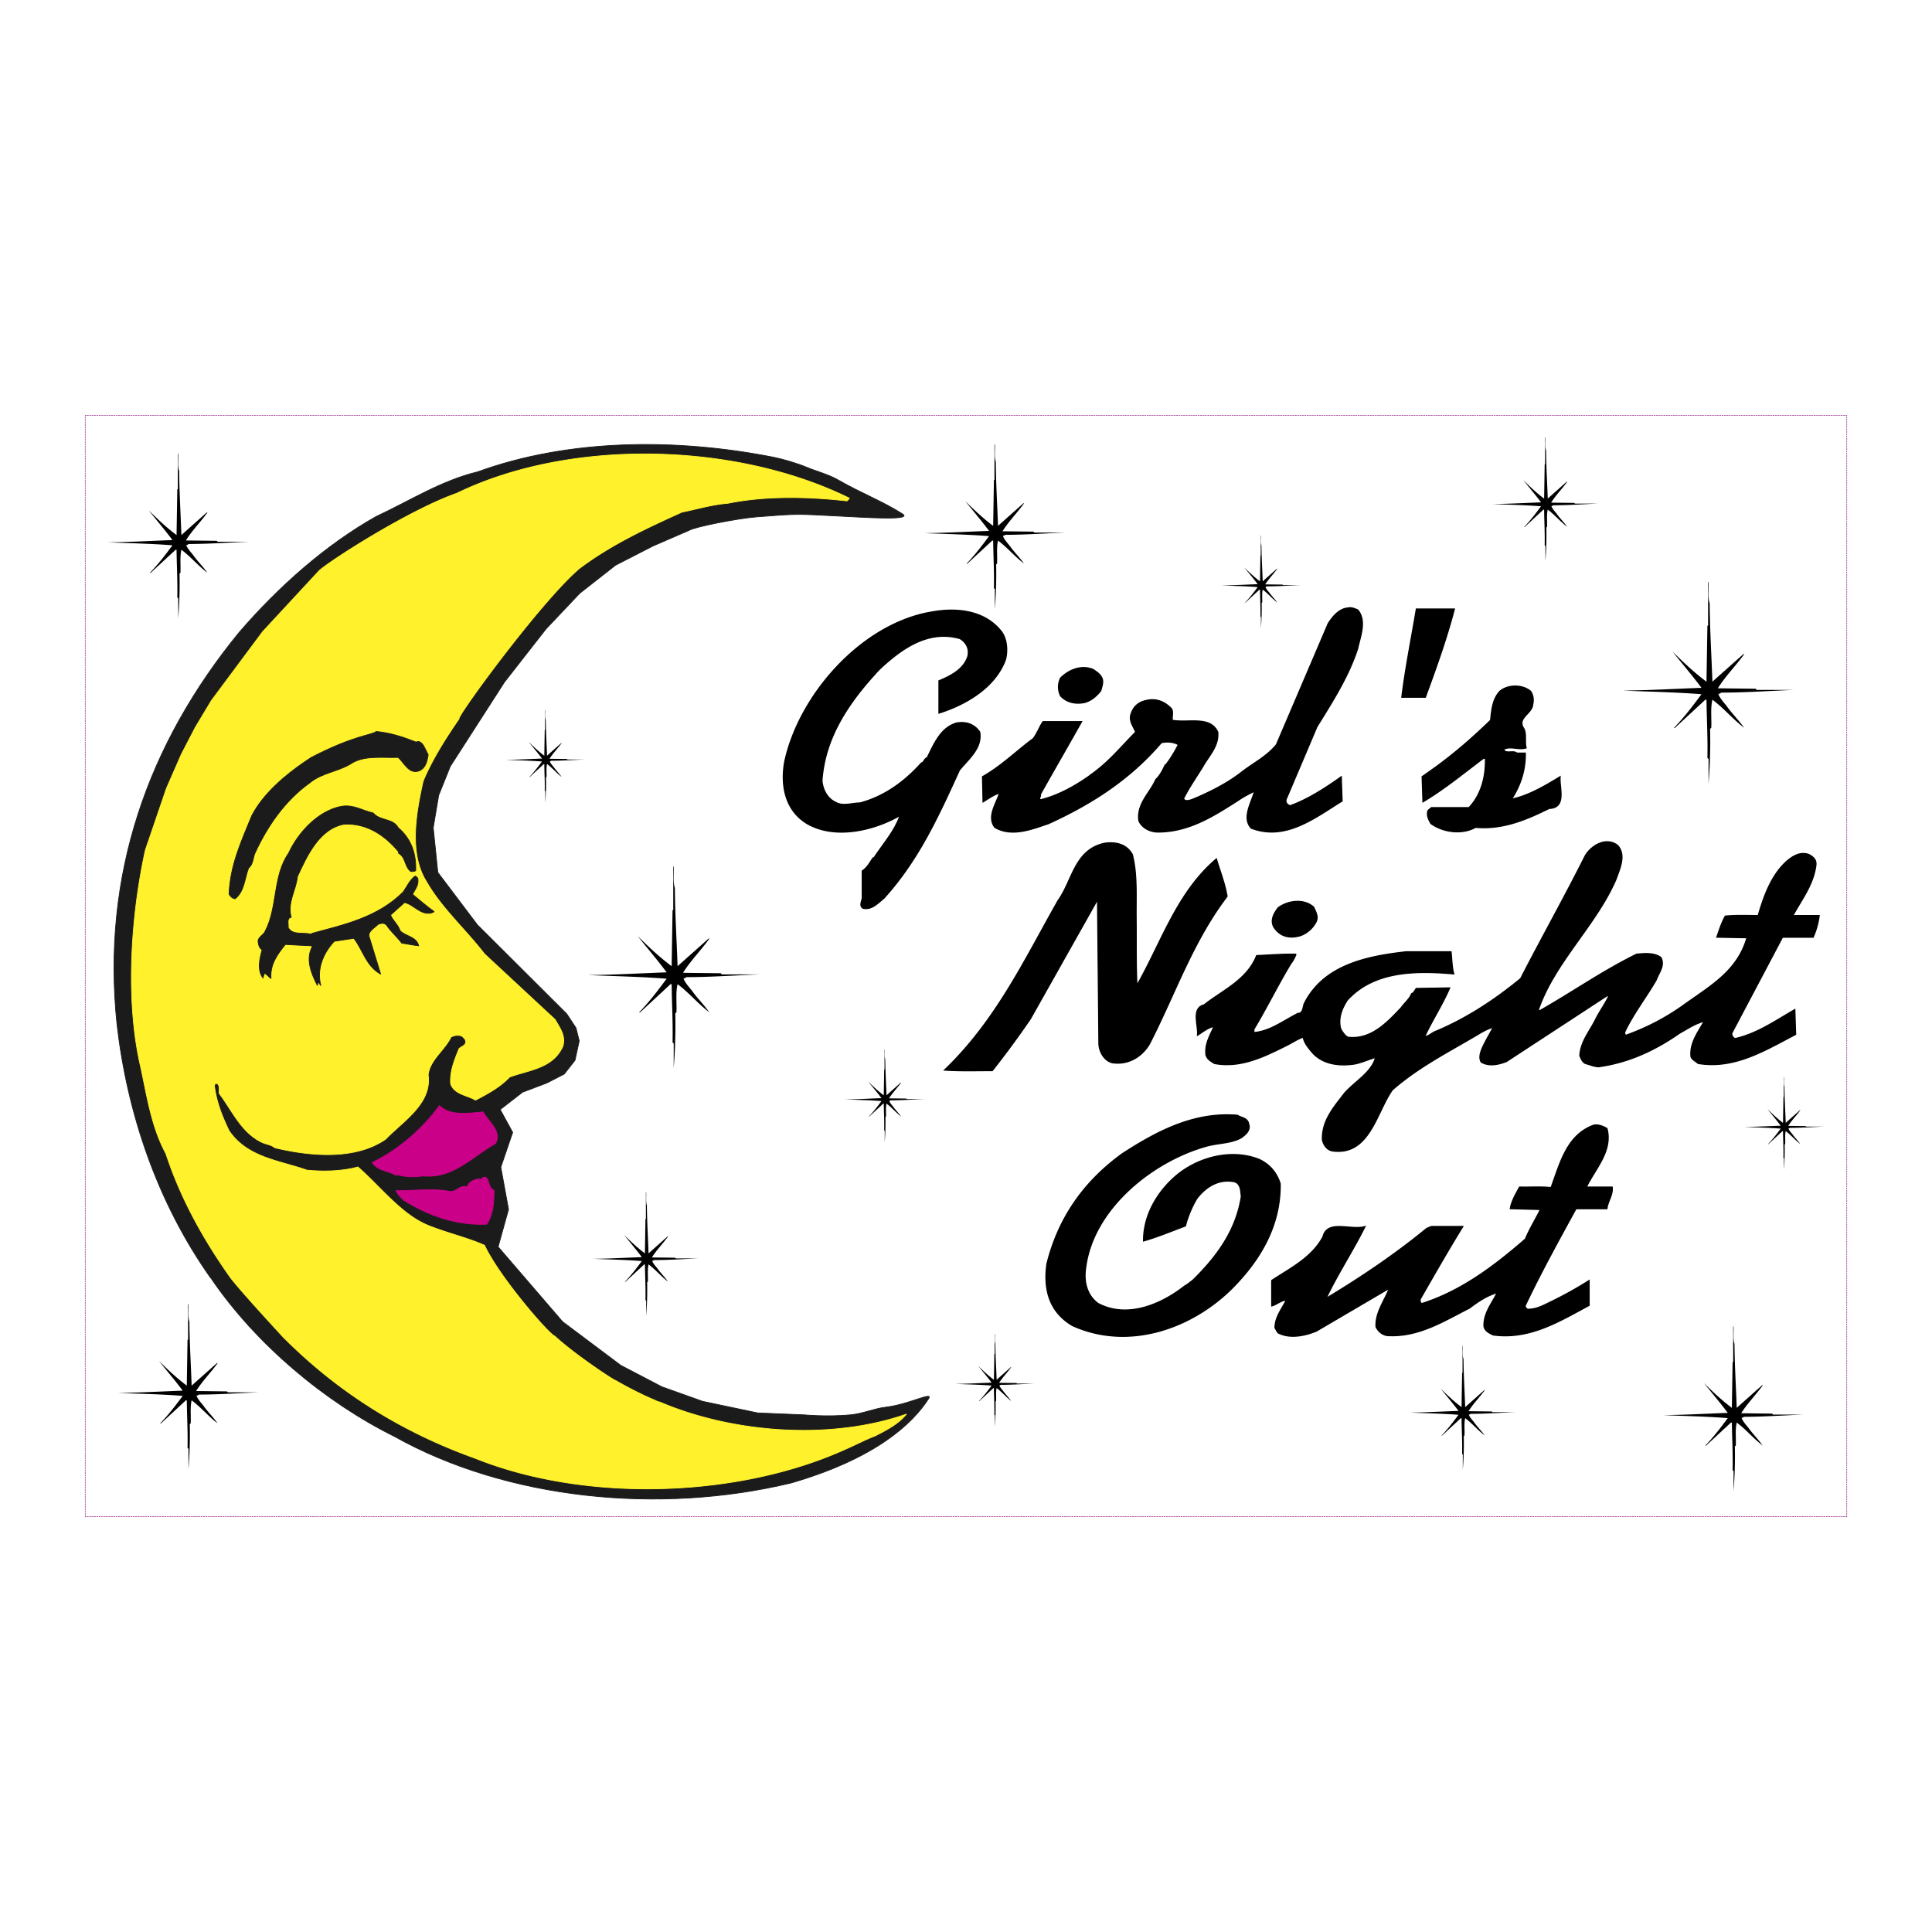 <svg xmlns="http://www.w3.org/2000/svg" width="2500" height="2500" viewBox="0 0 192.756 192.756"><path fill-rule="evenodd" clip-rule="evenodd" fill="#fff" d="M0 0h192.756v192.756H0V0z"/><path d="M50.325 68.06l4.146-5.304 3.375-3.568 3.567-2.797 3.76-1.929 3.567-1.543c.519-.344 4.818-1.198 6.75-1.35 4.22-.334 3.953-.29 7.906-.097 2.68.131 7.738.499 6.653-.193-2.013-1.284-4.089-2.046-6.486-3.425-.877-.505-2.249-.883-3.051-1.221-.939-.396-2.417-.833-3.357-1.018-9.782-1.922-20.442-1.831-29.505 1.462-3.628.875-6.791 2.902-10.139 4.465-4.986 2.81-9.655 6.922-13.655 11.555-9.079 11.111-13.748 24.173-12.186 39.078 1.023 8.912 4.018 17.769 9.32 25.287l.018-.001c4.54 6.705 11.488 12.453 18.344 15.854 11.237 6.289 26.436 7.814 39.607 4.633 8.37-2.438 12.061-5.871 13.688-8.402.493-.767-1.936.567-4.238.843-1.265.151-2.29.652-3.567.771-2.327.217-4.628 0-4.628 0l-4.628-.192-5.496-1.158-4.049-1.445-4.103-2.141-5.809-4.357-6.432-7.471 1.038-3.736-.769-4.212 1.183-3.466-1.245-2.283 2.226-1.729 2.448-.93 1.713-.882 1.077-1.371.42-1.937-.322-1.295-.923-1.402-8.914-8.881-3.949-5.231-.456-4.461.543-3.236 1.157-2.886 5.401-8.398z" fill-rule="evenodd" clip-rule="evenodd" fill="#1b1b1b" stroke="#1b1b1b" stroke-width=".074" stroke-linecap="square" stroke-miterlimit="2.613"/><path d="M54.31 58.781c-1.935 1.694-3.925 3.647-5.19 5.844-1.061.818-.818 2.195-2.046 2.902-.093.187-.019.372.093.54-.075.595-.67.651-1.173.54-.372-.056-.335-.391-.39-.67.651-3.796 3.385-8.075 7.367-9.155.464-.056.874-.094 1.339-.001z" fill-rule="evenodd" clip-rule="evenodd" fill="#fff22d" stroke="#fff22d" stroke-width=".074" stroke-linecap="square" stroke-miterlimit="2.613"/><path d="M103.145 91.512l1.303-1.209-1.117 1.47.094.093h2.938l-2.9.13-.094.093 1.08 1.433c-.484-.391-.82-.837-1.303-1.209l-.074.093c-.037 1.173-.037 2.364-.094 3.517-.111-1.172.037-2.456-.131-3.61l-1.338 1.209 1.152-1.433c-1.135-.13-2.307-.13-3.441-.223 1.172.037 2.344-.056 3.441-.093l-1.246-1.601c.428.466.984.913 1.432 1.34l.131-3.536c.055 1.173.055 2.382.167 3.536z" fill-rule="evenodd" clip-rule="evenodd" fill="#fff" stroke="#fff" stroke-width=".074" stroke-linecap="square" stroke-miterlimit="2.613"/><path d="M108.818 94.006c.037.632-.074 1.34.092 1.916a31.386 31.386 0 0 1 2.326-1.916c-.688.855-1.283 1.507-1.916 2.363l5.656.093c-1.805.148-3.684.074-5.488.223l-.168.094c.576.744 1.303 1.507 1.916 2.271-.838-.521-1.506-1.359-2.326-1.917-.186.614.02 1.396-.186 2.01l-.074 3.759-.148-5.676-.074-.093c-.781.67-1.562 1.266-2.326 1.973.633-.875 1.395-1.488 2.01-2.326a86.77 86.77 0 0 0-5.861-.261c1.918-.094 3.963-.02 5.861-.224-.781-.818-1.414-1.73-2.195-2.456.875.725 1.656 1.414 2.549 2.083l.131-6.866.129 4.857.092.093zM106.455 91.866h.131-.131z" fill-rule="evenodd" clip-rule="evenodd" fill="#fff" stroke="#fff" stroke-width=".074" stroke-linecap="square" stroke-miterlimit="2.613"/><path d="M18.099 75.24l-1.495 3.416-2.103 6.159c-1.419 6.438-2.027 14.904-.483 21.565.632 2.885 1.079 6.048 2.53 8.709 1.451 4.429 3.702 8.504 6.437 12.374 1.082 1.422 5.265 5.936 5.265 5.936 5.693 5.73 12.148 9.583 19.162 12.095 11.088 4.447 26.287 3.944 37.002-.931.986-.428 1.917-.93 2.902-1.303 1.094-.556 2.325-1.19 3.126-2.177-7.646 2.68-17.414 1.88-24.631-1.21-.101.021-.502-.186-.502-.186-1.284-.539-2.623-1.229-3.888-1.954-.24-.047-4.224-2.698-6.065-4.428-.484-.075-5.525-5.862-7.014-9.062-1.73-.763-3.59-1.19-5.358-1.879-2.81-1.023-4.893-3.852-7.274-5.937-1.562.429-3.386.484-5.097.316-2.716-.967-5.916-1.228-7.757-3.926-.688-1.433-1.284-2.922-1.47-4.559l.167-.186c.446.13.279.67.316 1.022 1.302 1.712 2.214 3.945 4.334 4.913.391.167.855.204 1.209.502 3.479.838 8.018 1.266 11.069-.855 1.804-1.861 4.632-3.555 4.241-6.42.167-1.488 1.656-2.456 2.271-3.759a1.306 1.306 0 0 1 1.022-.13c.242.148.503.391.447.707-.13.297-.447.372-.67.576-.428 1.098-.912 2.178-.837 3.498.372 1.08 1.656 1.136 2.493 1.638 1.19-.632 2.381-1.246 3.404-2.307 1.897-.708 4.297-.838 5.302-3.052.334-1.08-.316-1.861-.763-2.68l-7.05-6.55c-1.879-2.438-4.335-4.633-5.804-7.238-1.768-2.81-1.005-6.94-.316-10.011.912-2.177 2.232-4.242 3.572-6.196-.298-.148 8.173-11.747 12.018-15.016 3.2-2.4 6.697-4.019 10.232-5.62 1.339-.26 2.95-.75 4.581-.881 3.729-.758 7.921-.682 11.883-.235.075-.093.205-.167.224-.279-11.255-5.545-27.72-6.028-39.161-.483-4.632 1.619-12.427 6.571-13.724 7.716l-5.642 6.091-5.117 6.877-1.601 2.669-1.387 2.671z" fill-rule="evenodd" clip-rule="evenodd" fill="#fff22d" stroke="#fff22d" stroke-width=".074" stroke-linecap="square" stroke-miterlimit="2.613"/><path d="M31.059 75.566c4.301-2.228 6.046-2.214 6.474-2.586 1.433.13 2.716.558 3.981 1.061.316-.186.595.111.763.372l.446.894c-.111.613-.223 1.302-.893 1.6-1.023.372-1.488-.781-2.103-1.339-1.655.056-3.46-.242-4.781.67-1.284.763-2.846.875-4.056 1.879-2.492 1.787-4.223 4.354-5.413 6.922-.261.502-.167 1.153-.67 1.562-.409 1.042-.391 2.289-1.339 3.07-.279-.019-.465-.223-.614-.446.093-2.902 1.246-5.34 2.27-7.853 1.135-2.177 3.293-4.02 5.321-5.396l.614-.41z" fill-rule="evenodd" clip-rule="evenodd" fill="#1b1b1b" stroke="#1b1b1b" stroke-width=".074" stroke-linecap="square" stroke-miterlimit="2.613"/><path d="M37.235 81.111c.688.819 1.972.502 2.493 1.47 1.303 1.098 1.805 2.586 1.749 4.28-.149.111-.391.111-.54.056-.595-.521-.447-1.377-1.171-1.786v-.149c-1.433-1.73-3.256-2.866-5.433-2.753-2.512.464-3.721 3.219-4.651 5.209-.148 1.396-1.023 2.568-.632 4.075-.484.112-.242.67-.298 1.023.428.819 1.507.447 2.27.67l.13-.093c3.237-.874 6.548-1.6 9.06-4.112.391-.521.632-1.172 1.209-1.6.111.056.279.167.279.317.075.613-.297 1.041-.54 1.507.707.576 1.396 1.19 2.14 1.711-.037.112-.205.112-.316.167-1.098.167-1.693-.855-2.623-1.06l-1.396 1.247c.224.558.781.986.949 1.563.577.595 1.619.558 1.861 1.507-.577-.056-1.116-.186-1.693-.261-.446-.614-1.097-1.153-1.507-1.786-.241-.279-.558-.205-.855-.093-.316.353-1.023.688-.893 1.209l1.154 3.759c-1.47-.801-1.786-2.438-2.679-3.572l-1.954.297c-1.116 1.209-1.767 2.772-1.339 4.428-.093-.093-.112-.278-.279-.315-.075.074 0 .204-.075.278-.558-1.098-1.209-2.586-.502-3.852l-.093-.093c-.855-.037-1.73-.075-2.586-.13-.818 1.005-1.544 2.009-1.433 3.405l-.614-.539c-.13.13-.13.316-.186.483-.614-.781-.335-1.935-.093-2.81-.279-.186-.353-.465-.39-.763-.093-.502.558-.708.707-1.117 1.246-2.4.744-5.507 2.325-7.759.967-2.103 2.995-4.28 5.32-4.689 1.191-.185 2.084.448 3.125.671z" fill-rule="evenodd" clip-rule="evenodd" fill="#1b1b1b" stroke="#1b1b1b" stroke-width=".074" stroke-linecap="square" stroke-miterlimit="2.613"/><path d="M48.211 110.938c.54 1.004 1.935 1.973 1.209 3.163-2.325 1.303-4.242 3.535-7.236 3.22-.819.148-1.768.11-2.549-.131l-.093.094c-.781-.484-1.86-.447-2.4-1.304 2.475-1.19 4.949-3.256 6.697-5.675 1.098 1.08 2.94.745 4.372.633zM49.291 118.753c-.019 1.229-.056 2.382-.726 3.387-3.107.131-5.842-.875-8.297-2.4-.298-.297-.614-.596-.763-.949 1.711.037 3.721-.278 5.451.094.614 0 1.023-.744 1.656-.447.112-.483.632-.726 1.061-.8.186-.019.391.037.54-.056l-.093-.074a.402.402 0 0 1 .41 0c.314.389.221 1.022.761 1.245z" fill-rule="evenodd" clip-rule="evenodd" fill="#ca0088" stroke="#ca0088" stroke-width=".074" stroke-linecap="square" stroke-miterlimit="2.613"/><path d="M99.908 63.003c.547.711.656 1.886.41 2.815-1.039 2.815-4.017 4.51-6.64 5.33v-3.225c1.12-.465 2.514-1.148 2.896-2.488.137-.71-.137-1.312-.793-1.721-3.17-.902-5.82.983-8.061 3.088-3.006 3.225-5.411 6.724-5.712 11.097.083.875.52 1.776 1.394 2.159.71.41 1.612.054 2.405.054 2.432-.655 4.427-2.104 6.122-3.991.246-.027.272-.436.573-.519.684-1.394 1.367-3.034 2.951-3.471.957-.164 1.777.137 2.296.902.273 1.585-1.067 2.652-2.022 3.8-2.049 4.481-4.044 8.937-7.542 12.791-.628.52-1.257 1.203-2.104.984-.438-.328.027-.792-.055-1.229v-2.487c.519-.328.765-.874 1.093-1.312h.082c.847-1.312 1.968-2.542 2.542-4.073l-.055-.082c-2.568 1.449-6.421 2.351-9.182.738-2.104-1.285-2.624-3.635-2.241-6.041 1.395-6.778 7.761-13.994 14.839-15.087 2.541-.437 5.22-.055 6.804 1.968zM135.461 60.844c.928 1.094.244 2.679 0 3.854-.902 2.789-2.514 5.303-4.072 7.817l-3.061 7.216c-.109.328.109.574.383.656 1.775-.628 3.58-1.804 5.109-2.897l.082 2.433c-2.705 1.667-5.629 4.018-9.072 2.706-.955-1.039.027-2.542.328-3.69-.492.247-1.094.547-1.641.93-2.404 1.531-4.918 3.171-8.061 3.144-.738-.028-1.529-.41-1.83-1.121-.246-1.695 1.092-2.76 1.693-4.127.41-.382.656-.875.93-1.449h.055c.465-.601.902-1.312 1.256-2.022-.463-.273-1.146-.329-1.693-.192-3.197 3.744-7.105 6.177-11.232 8.063-1.611.546-3.688 1.394-5.383.383-.818-1.066.137-2.352.465-3.417-.52.136-1.094.546-1.639.875l-.055-2.515c1.885-1.066 3.359-2.542 5.055-3.799.41-.52.602-1.148.984-1.695h3.854c-1.367 2.433-2.762 4.839-4.127 7.271.109.219-.246.41.055.52 1.748-.438 3.361-1.34 4.809-2.351l.055-.054c1.887-1.312 2.979-2.707 4.592-4.347-.219-.574-.684-1.093-.465-1.777.246-.765.738-1.203 1.504-1.367.955-.246 1.803.083 2.432.711.355.246.137.848.191 1.257 1.557.301 3.77-.492 4.535 1.176.137 1.421-.902 2.378-1.502 3.471-.656 1.067-1.367 2.078-1.914 3.171.164.328.574.164.793.11 1.75-.71 3.58-1.641 4.975-2.733 1.146-.902 2.514-1.559 3.496-2.76l5.166-12.081c.438-.684 1.064-1.476 1.967-1.558.381-.086.682.079.983.188zM152.703 68.961c.273.383.328.875.219 1.312-.027.929-1.639 1.367-.873 2.433.271.574.053 1.312.217 1.913-.738.247-1.529-.218-2.24.137.164.519.957.055 1.312.382h.846c.027 1.749-.492 3.226-1.365 4.592 1.693-.355 3.307-1.312 4.836-2.241-.109 1.039.711 3.115-1.094 3.17-2.268 1.121-4.617 2.132-7.35 1.886-1.34.766-3.279.492-4.455-.383-.219-.383-.463-.848-.273-1.312l.328-.273h3.744c1.23-1.285 1.695-3.116 1.641-4.92h-.191c-1.996 1.503-3.99 3.143-6.039 4.346l-.082-2.515c.438-.3.955-.683 1.393-.984 1.887-1.394 3.553-2.814 5.438-4.646.109-1.038.191-2.104.93-2.897.818-.683 2.238-.683 3.058 0zM161.367 84.322c.928.957.219 2.405-.139 3.417-1.967 4.564-6.094 8.254-7.732 12.982a.15.15 0 0 0 .082.137c3.334-1.886 6.258-3.963 9.701-5.658.793-.083 1.775-.164 2.432.328.438.82-.219 1.531-.465 2.241-1.01 1.75-2.295 3.39-3.143 5.193a.315.315 0 0 0 .109.328c2.186-.793 4.072-1.776 5.984-3.17 2.541-1.805 5.166-3.308 6.094-6.561l-3.006-.055c.246-.711.465-1.421.848-2.104 1.039-.109 2.186-.055 3.279-.055.574-1.967 1.312-4.044 2.869-5.438.629-.52 1.34-.957 2.186-.656.41.219.766.492.711 1.039-.219 1.913-1.395 3.416-2.295 5.055h2.623a7.971 7.971 0 0 1-.602 2.16h-3.061l-5.055 9.566a.514.514 0 0 0 .328.547c2.186-.491 4.016-1.777 5.957-2.897l.082 2.487c-3.006 1.558-6.066 3.499-9.729 2.896-.246-.218-.574-.354-.711-.655-.164-1.34.684-2.46 1.312-3.553-.82.19-1.641.737-2.434 1.175-2.459 1.722-5.109 2.952-8.115 3.362-.492-.027-.875-.219-1.311-.329-.303-.163-.438-.491-.547-.792.082-1.449 1.064-2.515 1.639-3.744.383-.738.902-1.448 1.258-2.214h-.191l-10.029 6.56c-.793.301-1.723.52-2.514.055-.328-.52.027-1.257.273-1.776a52.64 52.64 0 0 1 .93-1.695c-.492.109-1.039.41-1.531.711-2.896 1.722-5.902 3.226-8.525 5.521-1.586 2.188-2.27 6.643-6.014 6.096-.545-.109-.873-.602-.982-1.121-.055-1.939 1.174-3.279 2.213-4.646 1.039-1.175 2.705-2.076 3.088-3.553-.627.164-1.365.52-2.104.656-1.477.219-3.115.055-4.182-1.121-.41-.491-.82-.957-.93-1.558-.545.164-1.119.574-1.693.848-2.186 1.093-4.564 2.269-7.158 1.775-.385-.245-.711-.409-.848-.847-.137-1.121.408-1.94.791-2.843-.547.082-1.146.574-1.639.875.109-.984-.656-2.706.656-3.034 1.83-1.448 4.289-2.487 5.246-4.919 1.311-.055 2.568-.164 3.936-.137a3.9 3.9 0 0 1-.547.984c-1.285 2.132-2.377 4.373-3.662 6.505v.328c1.639-.137 2.924-1.176 4.4-1.913.545 0 .463-.656.654-1.038 1.941-3.799 6.23-4.675 10.166-5.111h4.455c.082.738.082 1.529.273 2.214-3.744-.328-7.953-.328-10.631 2.623-.52.82-.93 1.777-.656 2.843.164.301.383.656.711.848 2.295.272 3.881-1.422 5.328-2.952.301-.438.82-.847 1.039-1.395.273-.108.273-.3.465-.519l3.334-.055c-.711 1.668-1.723 3.198-2.486 4.838.355.027.709-.383 1.119-.52 3.061-1.284 5.848-3.115 8.443-5.247 2.133-4.155 4.428-8.227 6.451-12.272.605-1.012 2.054-1.887 3.202-1.04zM124.584 112.147c.219.628-.301 1.038-.736 1.366-.984.546-2.16.52-3.281.792-5.41 1.422-11.477 6.205-12.24 12.136-.221 1.366.08 2.761 1.229 3.608 2.951 1.557 6.34.055 8.607-1.723.328-.191.602-.41.902-.655 2.486-2.461 4.264-5.002 4.783-8.309-.084-.548-.027-1.203-.656-1.45-1.559-.327-2.869.465-3.799 1.695-.492.848-.875 1.75-1.121 2.706-1.393.52-2.76 1.093-4.18 1.503-.027-2.706 1.529-5.139 3.469-6.696 2.188-1.722 5.385-2.514 8.062-1.448 1.064.491 1.775 1.339 2.104 2.433.055 4.127-1.939 7.598-4.918 10.55-4.127 4.019-10.33 6.068-15.795 3.607-2.295-1.339-2.924-3.553-2.568-6.149 1.119-4.511 3.607-8.172 7.541-11.015 3.252-2.105 7.051-4.209 11.479-3.827.434.274 1.009.247 1.118.876zM160.328 112.584c.602 2.241-1.148 3.991-2.051 5.849h2.57c.107.766-.438 1.422-.52 2.16h-3.088c-1.75 3.197-3.498 6.368-5.057 9.648-.055.19.109.272.191.383.984.027 1.75-.466 2.568-.848a38.193 38.193 0 0 0 3.607-2.023v2.488c-2.951 1.585-5.93 3.443-9.562 2.951-.412-.191-.82-.382-.93-.847-.055-1.312.764-2.269 1.311-3.362-.957.246-1.939.902-2.76 1.53-2.596 1.312-5.137 2.952-8.252 2.733-.492-.109-.82-.383-1.066-.848-.109-1.421.875-2.678 1.312-3.854l-7.27 4.265c-1.066.437-2.514.765-3.662.245-.246-.055-.328-.382-.465-.574 0-1.065.684-1.886 1.121-2.76-.492 0-.984.465-1.447.574v-2.543c1.857-1.229 3.988-2.268 5.109-4.346.438-1.805 2.842-.602 4.207-1.038-1.174 2.378-2.76 4.784-3.879 7.161 3.496-2.104 6.941-4.428 10.027-6.97l.465-.191h3.143c-1.447 2.351-2.869 4.838-4.264 7.271 0 .164 0 .383.193.41 3.934-1.258 7.213-3.745 10.301-6.424.438-1.038 1.012-1.968 1.504-2.951l-3.006-.082c.109-.711.547-1.477.928-2.16 1.039.027 2.133-.055 3.143.055.902-2.459 1.559-5.248 4.264-6.231.495-.081.905.11 1.315.329zM145.105 60.762c-.764 2.952-1.83 5.903-2.895 8.801h-2.352c.355-2.897.957-5.849 1.449-8.801h3.798zM109.883 67.541c.273.411.055.929-.055 1.366-.41.547-.984 1.011-1.586 1.175-.9.191-1.803.028-2.432-.655a2.03 2.03 0 0 1 0-1.777c.875-.875 2.133-1.339 3.279-.847.247.191.63.409.794.738zM112.971 85.252c.52 1.967.355 4.236.383 6.422.027 2.214-.027 4.456.082 6.615 2.432-4.264 3.988-9.265 7.924-12.6.355 1.203.875 2.515 1.066 3.745-3.471 4.564-5.219 9.839-7.762 14.76-.818 1.339-2.213 2.077-3.715 1.831-.793-.219-1.258-1.065-1.312-1.831l-.137-14.432-6.695 11.889a94.473 94.473 0 0 1-3.799 5.167c-1.584 0-3.224.054-4.781-.055 5.164-4.947 8.006-11.042 11.34-16.919 1.449-2.022 1.641-5.083 4.646-5.713 1.146-.164 2.213.109 2.76 1.121zM131.061 90.5c.191.437.492.902.273 1.421-.383.792-1.176 1.421-2.021 1.53-.957.164-1.75-.191-2.242-.983-.354-.711.057-1.394.465-1.914.984-.711 2.54-.929 3.525-.054z" fill-rule="evenodd" clip-rule="evenodd" stroke="#000" stroke-width=".109" stroke-linecap="square" stroke-miterlimit="2.613"/><path d="M18.897 131.862c.019 2.158.148 4.261.223 6.382.875-.781 1.674-1.488 2.549-2.27l.037.037c-.651.911-1.544 1.805-2.139 2.772l3.088.037.074.093h3.088c-1.953.075-3.962.224-5.99.224-.056.074-.13.111-.223.093.093.316.409.67.669.986.428.614 1.005 1.172 1.433 1.786-.893-.67-1.674-1.619-2.586-2.289-.167.707-.056 1.526-.093 2.289l-.093.093a44.118 44.118 0 0 1-.13 4.467v-2.01l-.093-.093c.037-1.619-.056-3.164-.074-4.746h-.093l-2.512 2.326-.037-.037c.837-.875 1.544-1.806 2.232-2.734-2.121-.168-4.279-.205-6.437-.298 2.14-.02 4.353-.149 6.437-.224-.744-1.005-1.582-1.973-2.363-2.959.894.875 1.768 1.713 2.772 2.456l.074-4.559.093-.074h-.037v-3.499h.037c.038.597-.074 1.23.094 1.751zM173.051 134.08c.018 2.157.148 4.261.223 6.382.873-.782 1.674-1.489 2.549-2.271l.037.038c-.65.911-1.545 1.805-2.139 2.771l3.088.037.074.094h3.088c-1.953.074-3.963.223-5.99.223-.057.075-.131.112-.225.094.094.316.41.67.67.986.43.613 1.006 1.172 1.434 1.786-.893-.67-1.674-1.619-2.586-2.289-.168.707-.057 1.526-.094 2.289l-.092.093a44.67 44.67 0 0 1-.131 4.466v-2.01l-.094-.093c.037-1.619-.055-3.163-.074-4.745h-.092l-2.512 2.326-.037-.037c.836-.875 1.543-1.805 2.232-2.735-2.121-.168-4.279-.205-6.438-.298 2.139-.019 4.354-.149 6.438-.223-.744-1.005-1.582-1.973-2.363-2.959.893.874 1.768 1.712 2.771 2.456l.074-4.559.094-.074h-.037v-3.498h.037c.038.596-.073 1.229.095 1.75zM64.539 120.263c.014 1.619.112 3.196.167 4.787.656-.586 1.256-1.116 1.911-1.703l.028.028c-.488.684-1.158 1.354-1.604 2.08l2.316.027.056.069h2.316c-1.464.056-2.972.168-4.492.168-.042.056-.098.084-.168.069.07.238.307.503.502.739.321.461.753.88 1.075 1.341-.67-.503-1.256-1.214-1.939-1.717-.126.53-.042 1.145-.07 1.717l-.07.069a33.22 33.22 0 0 1-.098 3.35v-1.508l-.07-.069c.028-1.214-.042-2.372-.056-3.559h-.07l-1.884 1.744-.028-.027c.628-.656 1.159-1.354 1.674-2.052-1.591-.126-3.209-.153-4.827-.224 1.604-.014 3.264-.111 4.827-.167-.558-.754-1.186-1.479-1.772-2.219.67.655 1.326 1.284 2.079 1.842l.056-3.419.07-.056h-.027v-2.624h.027c.029.448-.054.923.071 1.314zM170.574 60.208c.023 2.639.182 5.209.273 7.803 1.068-.956 2.047-1.82 3.117-2.775l.043.046c-.795 1.114-1.887 2.206-2.615 3.389l3.777.045.09.114h3.775c-2.387.091-4.844.273-7.324.273-.068.091-.158.136-.271.114.113.387.5.819.818 1.206.523.75 1.229 1.433 1.75 2.184-1.09-.819-2.047-1.979-3.16-2.798-.205.865-.068 1.866-.113 2.798l-.115.114a53.728 53.728 0 0 1-.158 5.46v-2.457l-.113-.114c.045-1.979-.068-3.868-.092-5.802h-.113l-3.07 2.845-.047-.046c1.023-1.069 1.889-2.207 2.73-3.344-2.594-.204-5.232-.25-7.871-.364 2.617-.023 5.324-.182 7.871-.273-.91-1.228-1.934-2.412-2.889-3.617 1.092 1.069 2.16 2.093 3.389 3.003l.092-5.574.113-.091h-.045V58.07h.045c.045.728-.092 1.501.113 2.138zM146.014 135.604c.014 1.618.111 3.195.168 4.787.656-.587 1.256-1.117 1.91-1.703l.029.028c-.488.683-1.158 1.354-1.605 2.079l2.316.027.057.07h2.314c-1.465.056-2.971.167-4.492.167-.041.056-.098.084-.168.069.07.238.309.504.502.74.322.461.754.879 1.076 1.34-.67-.503-1.256-1.214-1.939-1.717-.127.53-.043 1.145-.07 1.717l-.07.069a32.929 32.929 0 0 1-.098 3.35v-1.507l-.07-.07c.029-1.214-.041-2.372-.055-3.559h-.07l-1.883 1.745-.029-.028c.629-.656 1.16-1.354 1.676-2.052-1.592-.126-3.209-.153-4.828-.224 1.605-.014 3.266-.111 4.828-.167-.559-.753-1.186-1.479-1.771-2.219.668.655 1.324 1.284 2.078 1.843l.055-3.42.07-.056h-.027v-2.624h.027c.026.45-.056.924.069 1.315zM99.309 134.071c.01 1.214.084 2.396.125 3.59l1.434-1.277.021.021c-.365.513-.869 1.016-1.203 1.56l1.736.021.043.053h1.736c-1.1.042-2.229.125-3.369.125a.12.12 0 0 1-.127.053c.053.178.23.377.377.555.242.346.566.66.807 1.005-.502-.377-.941-.91-1.455-1.287-.094.397-.031.858-.051 1.287l-.053.052c.02.849-.012 1.686-.074 2.513v-1.13l-.053-.053c.021-.91-.031-1.779-.041-2.669h-.053l-1.412 1.309-.021-.021c.471-.492.869-1.015 1.256-1.538-1.193-.095-2.407-.115-3.621-.168 1.203-.01 2.449-.084 3.621-.125-.418-.565-.889-1.109-1.328-1.664.502.491.994.963 1.559 1.381l.041-2.564.053-.041h-.021v-1.969h.021c.02.333-.042.688.052.981zM17.875 47c.019 2.158.148 4.261.223 6.382.875-.782 1.674-1.489 2.549-2.271l.037.038c-.651.912-1.544 1.804-2.139 2.772l3.088.037.075.093h3.088c-1.954.074-3.963.223-5.991.223-.056.074-.13.111-.223.093.093.317.409.67.67.986.428.614 1.005 1.172 1.432 1.787-.893-.67-1.674-1.619-2.586-2.289-.167.708-.056 1.526-.093 2.289l-.093.092a44.118 44.118 0 0 1-.13 4.467v-2.01l-.093-.093c.037-1.619-.056-3.164-.074-4.745h-.093l-2.512 2.326-.037-.037c.837-.875 1.544-1.805 2.232-2.735-2.121-.167-4.278-.205-6.437-.298 2.14-.019 4.353-.149 6.437-.223-.744-1.005-1.581-1.972-2.362-2.959.893.875 1.768 1.712 2.772 2.457l.074-4.559.093-.074h-.038V45.25h.038c.037.596-.075 1.229.093 1.75zM154.252 44.956c.016 1.619.111 3.196.168 4.787.656-.586 1.256-1.116 1.912-1.702l.027.028c-.488.684-1.158 1.354-1.604 2.079l2.314.028.057.069h2.316c-1.465.056-2.973.168-4.492.168-.043.056-.1.083-.168.069.068.237.307.502.502.74.32.46.754.879 1.074 1.34-.67-.502-1.256-1.214-1.939-1.717-.125.531-.041 1.145-.07 1.717l-.068.07a33.526 33.526 0 0 1-.098 3.35v-1.508l-.07-.069c.027-1.214-.043-2.373-.057-3.559h-.068l-1.885 1.745-.027-.028c.627-.656 1.158-1.354 1.674-2.051-1.59-.126-3.209-.154-4.828-.224 1.605-.014 3.266-.111 4.828-.167-.557-.754-1.186-1.479-1.771-2.219.67.656 1.326 1.284 2.078 1.842l.057-3.418.07-.057h-.029v-2.624h.029c.027.446-.057.921.068 1.311zM54.452 71.808c.01 1.214.084 2.397.125 3.59.492-.44.942-.837 1.434-1.277l.021.021c-.366.512-.868 1.015-1.204 1.56l1.738.021.042.052h1.737c-1.099.042-2.229.125-3.369.125-.032.042-.074.063-.126.052.052.178.23.377.377.555.241.345.565.659.806 1.005-.502-.377-.942-.911-1.455-1.288-.094.398-.031.858-.052 1.288l-.053.052c.021.848-.01 1.685-.073 2.513v-1.131l-.052-.051c.021-.911-.032-1.78-.042-2.669h-.052l-1.413 1.308-.021-.021c.471-.492.869-1.016 1.256-1.539-1.193-.094-2.407-.115-3.62-.167 1.203-.011 2.448-.084 3.62-.126-.418-.565-.889-1.109-1.329-1.664.502.492.994.963 1.559 1.382l.042-2.565.052-.042h-.021v-1.968h.021c.02.335-.042.691.052.984zM88.323 105.687c.01 1.214.083 2.396.125 3.59l1.434-1.276.021.021c-.367.513-.869 1.016-1.204 1.561l1.737.02.042.053h1.737c-1.098.042-2.229.126-3.37.126-.031.042-.073.062-.125.052.052.179.23.378.376.555.241.346.565.659.806 1.005-.502-.377-.942-.91-1.455-1.287-.094.397-.032.858-.052 1.287l-.053.053c.021.848-.01 1.685-.073 2.512v-1.13l-.052-.053c.021-.91-.031-1.779-.042-2.669h-.052l-1.413 1.308-.021-.021c.471-.491.868-1.015 1.255-1.538-1.193-.095-2.407-.115-3.621-.168 1.204-.01 2.448-.084 3.621-.125-.418-.565-.89-1.109-1.329-1.664.502.491.994.963 1.559 1.381l.042-2.564.052-.041h-.018v-1.969h.021c.021.331-.042.688.052.981zM67.33 88.593c.022 2.639.182 5.21.272 7.804 1.068-.956 2.047-1.82 3.116-2.775l.045.045c-.796 1.114-1.888 2.207-2.615 3.39l3.775.045.091.114h3.775c-2.388.09-4.845.273-7.324.273-.068.09-.159.136-.272.112.113.388.5.819.819 1.206.523.75 1.228 1.434 1.751 2.185-1.092-.819-2.047-1.979-3.162-2.799-.204.865-.068 1.866-.113 2.799l-.114.113a54.008 54.008 0 0 1-.159 5.46v-2.457l-.114-.113c.045-1.979-.068-3.867-.091-5.802h-.113l-3.071 2.845-.045-.046c1.023-1.069 1.888-2.208 2.729-3.345-2.593-.205-5.231-.25-7.87-.364 2.616-.022 5.323-.182 7.87-.272-.909-1.229-1.934-2.411-2.889-3.618 1.092 1.069 2.161 2.094 3.389 3.003l.091-5.574.114-.091h-.045v-4.277h.045c.046.728-.09 1.502.115 2.139zM125.855 54.411c.012 1.214.084 2.396.127 3.59.49-.44.941-.837 1.434-1.277l.021.021c-.367.512-.869 1.015-1.205 1.559l1.738.021.041.052h1.738c-1.1.042-2.23.125-3.371.125-.031.042-.072.063-.125.052.053.178.23.377.377.555.24.345.564.659.807 1.005-.504-.377-.943-.911-1.455-1.288-.094.397-.031.858-.053 1.288l-.053.052c.021.848-.01 1.685-.072 2.512v-1.13l-.053-.052c.02-.911-.031-1.779-.041-2.669h-.053l-1.414 1.309-.02-.021c.471-.492.869-1.016 1.256-1.539-1.193-.095-2.408-.116-3.621-.168 1.203-.011 2.447-.083 3.621-.125-.42-.565-.891-1.11-1.33-1.665.502.492.994.963 1.561 1.382l.041-2.565.053-.042h-.021v-1.968h.021c.02.337-.042.693.051.986zM99.35 46.084c.018 2.158.148 4.261.223 6.382.875-.782 1.674-1.489 2.549-2.271l.037.038c-.65.911-1.543 1.804-2.139 2.772l3.088.036.074.094h3.088c-1.953.074-3.963.223-5.99.223-.057.074-.131.111-.223.093.092.316.408.669.67.986.428.614 1.004 1.172 1.432 1.787-.893-.67-1.674-1.619-2.586-2.289-.168.708-.057 1.526-.094 2.289l-.092.093a44.679 44.679 0 0 1-.131 4.466v-2.01l-.092-.093c.035-1.619-.057-3.164-.076-4.745h-.092l-2.512 2.326-.037-.037c.838-.875 1.543-1.805 2.232-2.735-2.121-.168-4.279-.205-6.437-.298 2.14-.019 4.354-.149 6.437-.223-.744-1.005-1.582-1.972-2.363-2.959.894.875 1.767 1.712 2.771 2.457l.076-4.559.092-.074h-.037v-3.499h.037c.038.597-.073 1.229.095 1.75zM178.037 108.434c.01 1.214.084 2.396.125 3.59.492-.439.943-.837 1.434-1.277l.021.021c-.365.513-.869 1.016-1.203 1.56l1.736.021.043.053h1.736c-1.1.042-2.229.125-3.369.125a.12.12 0 0 1-.127.053c.053.179.23.377.377.555.242.346.566.659.807 1.005-.502-.377-.941-.91-1.455-1.287-.094.397-.031.858-.053 1.287l-.053.053c.021.848-.01 1.685-.072 2.512v-1.131l-.053-.052c.021-.91-.031-1.779-.041-2.669h-.053l-1.412 1.309-.021-.021c.471-.492.869-1.016 1.256-1.538-1.193-.095-2.406-.115-3.621-.168 1.203-.011 2.449-.084 3.621-.125-.418-.565-.889-1.11-1.328-1.665.502.492.994.963 1.559 1.382l.041-2.564.053-.042h-.021v-1.967h.021c.021.331-.042.687.052.98z" fill-rule="evenodd" clip-rule="evenodd"/><path fill="none" stroke="#9c308d" stroke-width=".061" stroke-linecap="square" stroke-miterlimit="2.613" stroke-dasharray=".121,.121" d="M184.252 151.311H8.504V41.445h175.748v109.866z"/></svg>
